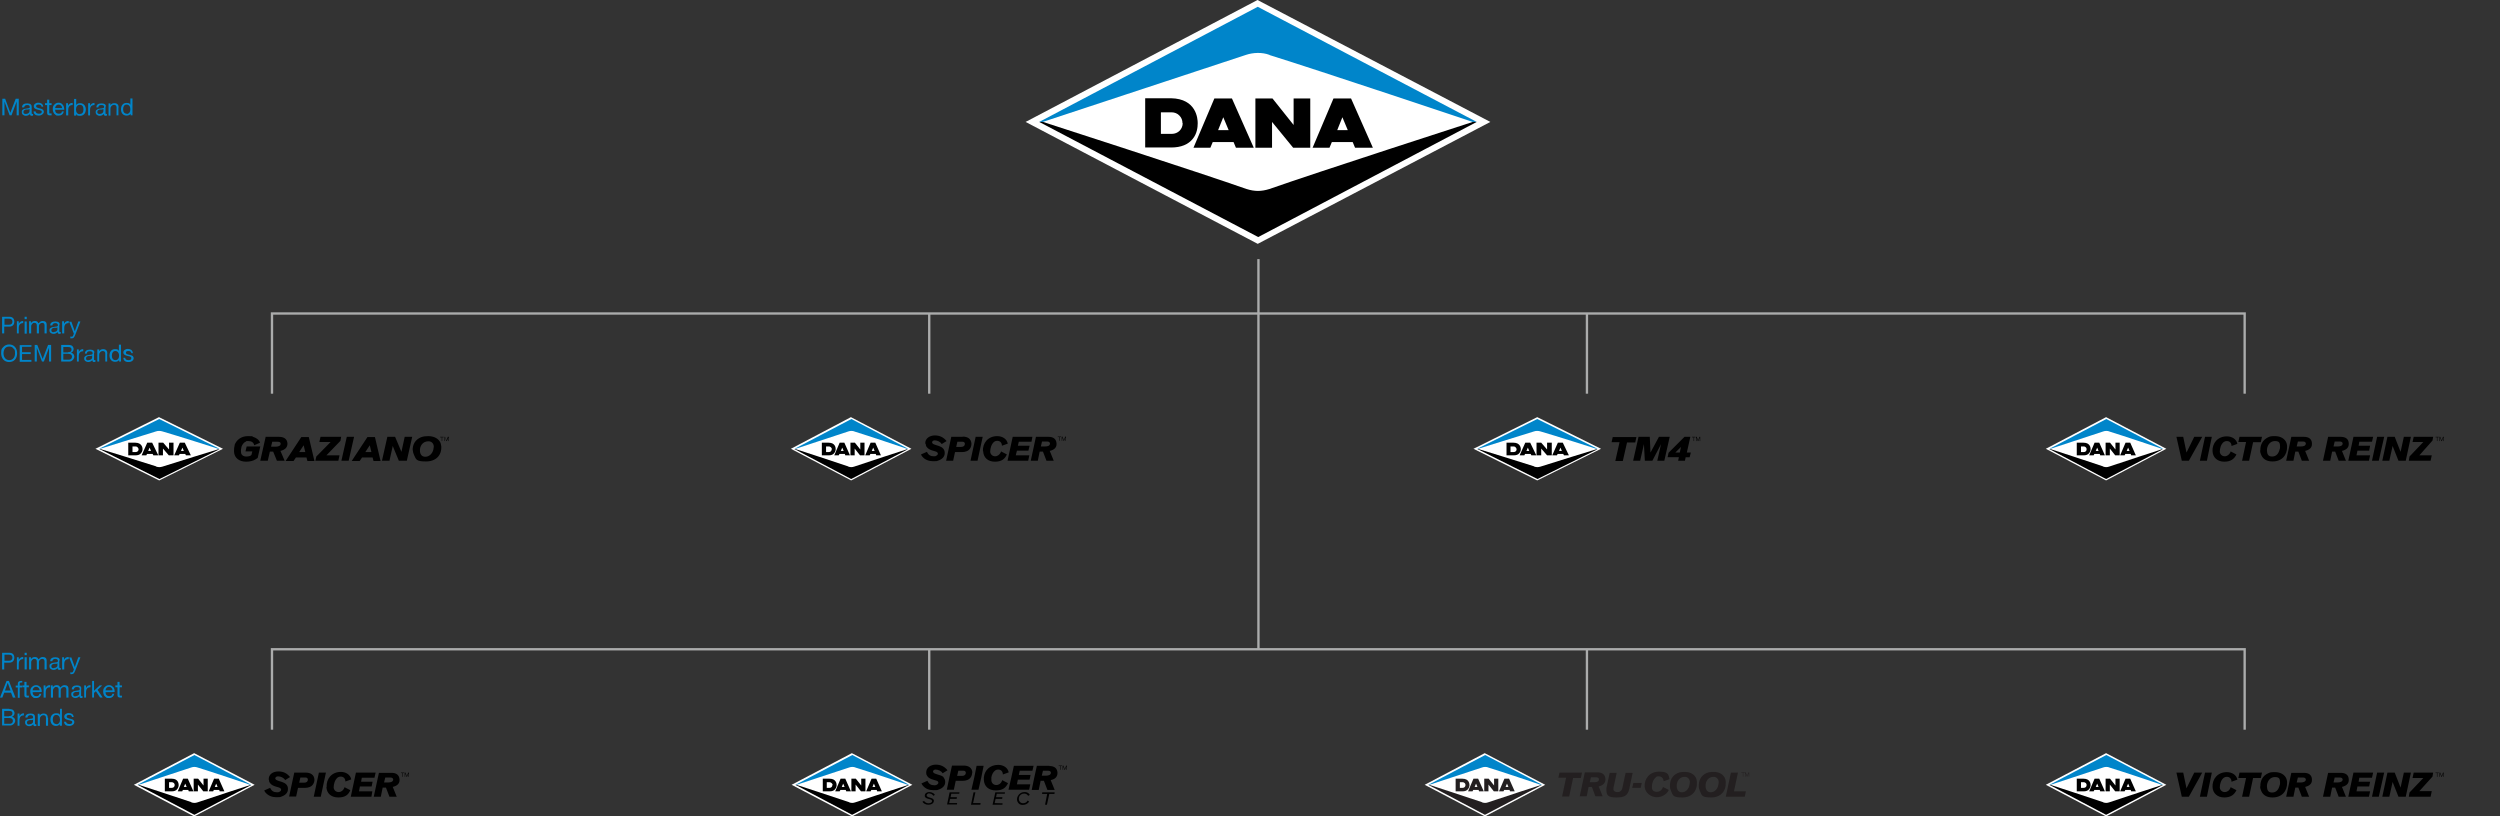 <?xml version="1.0" encoding="UTF-8"?>
<svg id="Layer_2" xmlns="http://www.w3.org/2000/svg" version="1.1" viewBox="0 0 1066.2 348.2">
  <rect x="0" y="0" width="1066.2" height="348.2" fill="#333333" stroke="none"/>
  <!-- Generator: Adobe Illustrator 30.0.0, SVG Export Plug-In . SVG Version: 2.1.1 Build 123)  -->
  <defs>
    <style>
      .st0, .st1 {
        fill: none;
      }

      .st2 {
        fill: #fff;
      }

      .st2, .st3, .st4, .st5 {
        fill-rule: evenodd;
      }

      .st6, .st3 {
        fill: #231f20;
      }

      .st7, .st5 {
        fill: #0085ca;
      }

      .st1 {
        stroke: #abacac;
        stroke-miterlimit: 10;
      }
    </style>
  </defs>
  <g id="Layer_1-2">
    <g>
      <g>
        <g>
          <path d="M100,189.9c.8-2.3,2.9-3.9,5.7-3.9s1.5,0,2.2.3c1.3.4,2.6,1.2,3,2.5l-2.5,1.1c-.2-1.2-1.1-1.8-2.5-1.8s-.7,0-1,.2c-1,.4-1.6,1.4-1.9,2.2-.2.8-.3,1.6-.2,2.4,0,1.1,1,1.8,2.2,1.8s2.2-.3,2.3-.9l.3-1.3h-2.9l.5-2.1h5.8l-1.1,4.9c-.3.2-.6.4-.9.6-1.1.7-2.6,1-4,1-3,0-5.1-1.6-5.2-4.3,0-.9,0-1.8.3-2.6h0Z"/>
          <path d="M113.3,186.3h5.7c2.1,0,3.5.9,3.6,2.9,0,1.8-1.3,2.7-3,3.1l1.8,4.2h-3.3l-1.6-3.9h-1.4l-.9,3.9h-3.2l2.3-10.2h0ZM117.5,190.5c.9,0,2.2-.2,2.2-1.3,0-.6-.6-.8-1.2-.8h-2.4l-.5,2.1h1.9,0Z"/>
          <path d="M125.2,196.6h-3.4l6.7-10.2h3.2l2.4,10.2h-3l-.4-1.5h-4.5l-1,1.5h0ZM130.2,192.8l-.7-2.9-1.9,2.9h2.5Z"/>
          <path d="M145.2,188l-6,6.2h5.6l-.5,2.3h-9.8l.4-1.8,6.1-6.2h-4.8l.5-2.2h8.8l-.3,1.7h0Z"/>
          <path d="M147.9,186.3h3.1l-2.3,10.2h-3.1l2.3-10.2Z"/>
          <path d="M153.4,196.6h-3.4l6.7-10.2h3.2l2.4,10.2h-3l-.4-1.5h-4.5l-1,1.5h0ZM158.4,192.8l-.7-2.9-1.9,2.9h2.5Z"/>
          <path d="M168.5,186.3l2.7,6.4,1.4-6.4h3.2l-2.3,10.2h-3.4l-2.6-6.3-1.4,6.3h-3.2l2.3-10.2h3.3,0Z"/>
          <path d="M176,192.1c-.1-2.5,1.1-4.6,3.5-5.6,1-.4,2-.5,3.1-.5,1.9,0,3.8.6,4.9,2.2.5.7.6,1.5.7,2.2.2,3.8-2.3,6.4-6.5,6.4s-4.2-.8-5.1-2.7c-.3-.7-.5-1.3-.5-2h0,0ZM182.7,188.2c-2.4,0-3.7,2-3.6,4,0,1.3.6,2.6,2.3,2.6s3-1.4,3.4-3c0-.4.2-.9.2-1.3,0-1.2-.8-2.3-2.3-2.3h0Z"/>
        </g>
        <g>
          <path d="M188.3,186.5h-.6v-.2h1.5v.2h-.6v1.6h-.2v-1.6Z"/>
          <path d="M189.4,186.3h.4l.6,1.5.6-1.5h.4v1.8h-.2v-1.5h0l-.6,1.5h-.2l-.6-1.5h0v1.5h-.2v-1.8Z"/>
        </g>
      </g>
      <g>
        <polygon class="st2" points="67.8 177.9 95.1 191.4 67.9 204.9 40.7 191.4 67.8 177.9 67.8 177.9"/>
        <path class="st5" d="M69.3,184c5.6,1.6,23.8,7.4,23.8,7.4h.5l-25.7-12.7-25.6,12.7h.4s18.3-5.7,23.8-7.4c.8-.3,1.9-.3,2.8,0h0Z"/>
        <g>
          <path class="st4" d="M66.6,198.9c-5.5-1.8-23.8-7.4-23.8-7.4h-.4l25.6,12.8,25.6-12.7h-.5s-18.3,5.6-23.8,7.4c-1,.3-1.7.3-2.7,0h0Z"/>
          <path class="st4" d="M57.7,188.8h-3v5.4h3c1.2,0,2-.3,2.5-1,.5-.6.6-1.3.6-1.7s-.2-2.7-3.1-2.7h0ZM59.1,191.6c0,.7-.5,1.2-1.3,1.2h-1.3v-2.4h1.3c.3,0,.7.1.9.4.2.2.4.5.4.8h0Z"/>
          <path class="st4" d="M64.9,188.8h-2.1l-2.4,5.4h2l.3-.6h2.4l.3.6h2.1l-2.6-5.4h0ZM63.2,192.3l.6-1.4.6,1.4s-1.2,0-1.2,0Z"/>
          <path class="st4" d="M78.8,188.8h-2.1l-2.4,5.4h2l.3-.6h2.4l.3.6h2.1l-2.6-5.4h0ZM77.2,192.3l.6-1.4.6,1.4h-1.2Z"/>
          <path class="st4" d="M72.1,188.8v2.9l-2.5-2.9h-2v5.4h1.9v-2.9c.3.4,2.5,2.9,2.5,2.9h2v-5.4h-2Z"/>
        </g>
      </g>
    </g>
    <g>
      <polygon class="st2" points="655.6 177.9 682.8 191.4 655.6 204.9 628.4 191.4 655.6 177.9 655.6 177.9"/>
      <path class="st5" d="M657,184c5.6,1.6,23.8,7.4,23.8,7.4h.5l-25.7-12.7-25.6,12.7h.4s18.3-5.7,23.8-7.4c.8-.3,1.9-.3,2.8,0h0Z"/>
      <g>
        <path class="st4" d="M654.3,198.9c-5.5-1.8-23.8-7.4-23.8-7.4h-.4l25.6,12.8,25.6-12.7h-.5s-18.3,5.6-23.8,7.4c-1,.3-1.7.3-2.7,0h0Z"/>
        <path class="st4" d="M645.5,188.8h-3v5.4h3c1.2,0,2-.3,2.5-1,.5-.6.6-1.3.6-1.7s-.2-2.7-3.1-2.7h0ZM646.8,191.6c0,.7-.5,1.2-1.3,1.2h-1.3v-2.4h1.3c.3,0,.7.1.9.4.2.2.4.5.4.8h0Z"/>
        <path class="st4" d="M652.6,188.8h-2.1l-2.4,5.4h2l.3-.6h2.4l.3.6h2.1l-2.6-5.4h0ZM651,192.3l.6-1.4.6,1.4h-1.2Z"/>
        <path class="st4" d="M666.5,188.8h-2.1l-2.4,5.4h2l.3-.6h2.4l.3.6h2.1l-2.6-5.4h0ZM664.9,192.3l.6-1.4.6,1.4h-1.2Z"/>
        <path class="st4" d="M659.8,188.8v2.9l-2.5-2.9h-2v5.4h2v-2.9c.3.4,2.5,2.9,2.5,2.9h2v-5.4h-2Z"/>
      </g>
      <g>
        <path d="M688.9,196.6l1.8-8h-3.4l.5-2.2h10.1l-.5,2.3h-3.5l-1.8,7.9h-3.2,0Z"/>
        <path d="M703.6,186.3l.3,6.7,3.6-6.7h4.6l-2.3,10.2h-3l1.6-7.1-3.7,7.1h-3.2l-.4-7.1-1.6,7.1h-3l2.3-10.2h4.8,0Z"/>
        <path d="M718.9,195l-.3,1.5h-2.9l.3-1.5h-4.8l.4-1.9,6.8-6.8h2.5l-1.5,6.7h1.7l-.5,2h-1.7ZM714.6,193h1.8l.5-2.4c-.8.8-1.6,1.6-2.4,2.4h0Z"/>
      </g>
      <g>
        <path d="M722.2,186.5h-.6v-.2h1.5v.2h-.6v1.6h-.2v-1.6Z"/>
        <path d="M723.3,186.3h.3l.6,1.5.6-1.5h.3v1.8h-.2v-1.5h0l-.6,1.5h-.2l-.6-1.5h0v1.5h-.2v-1.8Z"/>
      </g>
    </g>
    <g>
      <polygon class="st2" points="536.3 0 635.6 52 536.4 104 437.4 52 536.3 0 536.3 0"/>
      <path class="st5" d="M541.5,23.5c20.3,6.3,86.6,28.5,86.6,28.5h1.7L536.4,2.9l-93.2,49.1h1.5s66.5-21.9,86.7-28.6c3-1,6.8-1.2,10,0h0Z"/>
      <g>
        <path class="st4" d="M531.6,80.6c-19.9-7-86.8-28.6-86.8-28.6h-1.6s93.4,49.1,93.4,49.1l93.2-49.1h-1.7s-66.8,21.6-86.7,28.6c-3.5,1.1-6.3,1.1-9.8,0h0Z"/>
        <path class="st4" d="M499.5,41.9h-11.1v21s7.6,0,11.1,0c4.2,0,7.3-1.3,9.2-3.7,1.8-2.2,2.1-4.9,2.1-6.7s-.5-10.4-11.4-10.6h0ZM504.4,52.5c0,2.6-2,4.6-4.7,4.6h-4.6v-9.2h4.6c1.2,0,2.5.5,3.3,1.4.9.9,1.3,2,1.3,3.2h0Z"/>
        <path class="st4" d="M525.4,42h-7.5l-8.9,21h7.2l1-2.4h8.9l1,2.4h7.6l-9.3-21h0ZM519.5,55.5l2.2-5.5,2.3,5.5h-4.4Z"/>
        <path class="st4" d="M576.2,42h-7.5l-8.9,21h7.2l1-2.4h8.9l1,2.4h7.6l-9.3-21h0ZM570.3,55.5l2.2-5.5,2.3,5.5h-4.4Z"/>
        <path class="st4" d="M551.7,42v11.3l-9-11.3h-7.3v21h7.1v-11c1.1,1.3,9,11,9,11h7.3v-21s-7.1,0-7.1,0Z"/>
      </g>
    </g>
    <g>
      <g>
        <polygon class="st2" points="362.9 177.9 388.7 191.4 363 204.9 337.3 191.4 362.9 177.9 362.9 177.9"/>
        <path class="st5" d="M364.3,184c5.3,1.6,22.5,7.4,22.5,7.4h.5l-24.2-12.7-24.2,12.7h.4s17.3-5.7,22.5-7.4c.8-.3,1.8-.3,2.6,0h0Z"/>
        <g>
          <path class="st4" d="M361.7,198.9c-5.2-1.8-22.5-7.4-22.5-7.4h-.4l24.2,12.8,24.2-12.7h-.4s-17.3,5.6-22.5,7.4c-.9.3-1.6.3-2.5,0h0Z"/>
          <path class="st4" d="M353.4,188.8h-2.9v5.4h2.9c1.1,0,1.9-.3,2.4-1,.5-.6.6-1.3.6-1.7s-.1-2.7-3-2.7h0ZM354.7,191.6c0,.7-.5,1.2-1.2,1.2h-1.2v-2.4h1.2c.3,0,.6.1.9.4.2.2.4.5.4.8h0Z"/>
          <path class="st4" d="M360.1,188.8h-2l-2.3,5.4h1.9l.3-.6h2.3l.2.6h2l-2.4-5.4h0ZM358.6,192.3l.6-1.4.6,1.4h-1.1Z"/>
          <path class="st4" d="M373.3,188.8h-2l-2.3,5.4h1.9l.3-.6h2.3l.2.6h2l-2.4-5.4h0ZM371.8,192.3l.6-1.4.6,1.4h-1.1Z"/>
          <path class="st4" d="M366.9,188.8v2.9l-2.3-2.9h-1.9v5.4h1.8v-2.9c.3.4,2.3,2.9,2.3,2.9h1.9v-5.4h-1.9Z"/>
        </g>
      </g>
      <g>
        <path d="M394.8,189.3c0,.4.1.9.4,1.3,1.3,1.8,4,1.6,4.6,2.4.1.1.1.3.2.5,0,.4-.5.8-.9,1-.3.1-.6.1-.9.1-1.4,0-2.3-.6-2.9-1.9l-2.5,1.1c.1.4.4.7.6,1,1.1,1.3,2.8,1.9,4.5,1.9s1.5,0,2.3-.3c1.5-.5,2.8-1.6,2.7-3.3,0-1.5-1-2.4-2.5-2.9-.5-.2-1.8-.5-2.3-.8-.1,0-.3-.2-.4-.3-.1-.1-.1-.3-.2-.4,0-.6.6-.9,1.1-.9,1.1,0,2.5.6,3,1.6l2.1-1.3c-1.3-1.6-2.9-2.4-5-2.4s-4.2,1.2-4.1,3.5h0Z"/>
        <path class="st4" d="M410.6,186.3h-4.9l-2.2,10.2h3l.8-3.7h3c1.3,0,2.7-.4,3.4-1.5.4-.6.6-1.3.6-2.1-.1-2.1-1.7-3-3.7-3h0ZM409.8,190.6h-2l.5-2.2c.5,0,1.1,0,1.6,0h.7c.5,0,.9.4.9.8,0,1-.7,1.4-1.6,1.4h0Z"/>
        <polygon points="413.9 196.5 416.9 196.5 419.1 186.3 416.1 186.3 413.9 196.5 413.9 196.5"/>
        <path d="M419.3,192.4c.1,2.8,2.1,4.5,5,4.5s4.3-1.2,5.1-3.1l-2.5-1.3c0,.1,0,.3-.1.4-.4.9-1.3,1.7-2.4,1.7s-2-.8-2.1-1.9c0-1.5.5-3.3,1.7-4.3.4-.3.8-.4,1.3-.4,1.3,0,2,.9,2,2.1l2.5-.9c-.4-2.1-2.4-3.2-4.5-3.2-3.9,0-6.3,2.9-6.1,6.5h0Z"/>
        <polygon points="431.9 186.3 429.7 196.5 438.5 196.5 439 194.2 433.2 194.2 433.7 192.2 438.6 192.2 439.1 190.1 434.1 190.1 434.5 188.4 439.9 188.4 440.3 186.3 431.9 186.3 431.9 186.3"/>
        <path class="st4" d="M439.6,196.5h3l.8-3.9h1.4l1.5,3.9h3.1l-1.7-4.2c1.7-.4,3-1.3,2.9-3.1-.1-2-1.4-2.9-3.4-2.9h-5.4l-2.2,10.2h0ZM445.7,190.4h-1.8l.5-2.1h2.2c.6,0,1.1.2,1.2.8,0,1.1-1.1,1.3-2,1.3h0,0Z"/>
        <g>
          <path d="M451.7,186.4h-.6v-.2h1.4v.2h-.6v1.6h-.2v-1.6Z"/>
          <path d="M452.8,186.2h.3l.6,1.5.6-1.5h.3v1.8h-.2v-1.5h0l-.6,1.5h-.2l-.6-1.5h0v1.5h-.2v-1.8h0Z"/>
        </g>
      </g>
    </g>
    <g>
      <g>
        <polygon class="st2" points="82.8 321.2 108.6 334.7 82.8 348.2 57.1 334.7 82.8 321.2 82.8 321.2"/>
        <path class="st5" d="M84.2,327.3c5.3,1.6,22.5,7.4,22.5,7.4h.4l-24.2-12.7-24.2,12.7h.4s17.3-5.7,22.5-7.4c.8-.3,1.8-.3,2.6,0h0Z"/>
        <g>
          <path class="st4" d="M81.6,342.1c-5.2-1.8-22.5-7.4-22.5-7.4h-.4l24.2,12.8,24.2-12.7h-.4s-17.3,5.6-22.5,7.4c-.9.3-1.6.3-2.6,0h0Z"/>
          <path class="st4" d="M73.2,332.1h-2.9v5.4h2.9c1.1,0,1.9-.3,2.4-1,.5-.6.6-1.3.6-1.7s-.1-2.7-2.9-2.7h0ZM74.5,334.8c0,.7-.5,1.2-1.2,1.2h-1.2v-2.4h1.2c.3,0,.6.1.9.4.2.2.3.5.3.8h0Z"/>
          <path class="st4" d="M80,332.1h-1.9l-2.3,5.4h1.9l.3-.6h2.3l.2.6h2l-2.4-5.4h0ZM78.4,335.6l.6-1.4.6,1.4s-1.2,0-1.1,0Z"/>
          <path class="st4" d="M93.2,332.1h-1.9l-2.3,5.4h1.9l.3-.6h2.3l.2.6h2l-2.4-5.4h0ZM91.6,335.6l.6-1.4.6,1.4s-1.2,0-1.1,0Z"/>
          <path class="st4" d="M86.8,332.1v2.9l-2.3-2.9h-1.9v5.4h1.8v-2.9c.3.4,2.3,2.9,2.3,2.9h1.9v-5.4h-1.8Z"/>
        </g>
      </g>
      <g>
        <path d="M114.7,332.6c0,.5.1.9.4,1.3,1.3,1.8,4,1.6,4.6,2.4.1.1.2.3.2.5,0,.5-.5.8-.9,1-.3.1-.6.1-.9.1-1.4,0-2.3-.6-2.9-1.9l-2.5,1.1c.1.4.4.7.6,1,1.2,1.3,2.8,1.9,4.5,1.9s1.6,0,2.3-.3c1.5-.5,2.8-1.6,2.7-3.3,0-1.5-1-2.4-2.5-2.9-.6-.2-1.8-.5-2.3-.8-.1,0-.3-.2-.4-.3-.1-.1-.2-.3-.2-.4,0-.6.6-.9,1.2-.9,1.1,0,2.5.6,3,1.6l2.1-1.3c-1.3-1.6-2.8-2.4-5-2.4s-4.2,1.2-4.1,3.5h0Z"/>
        <path class="st4" d="M130.4,329.5h-4.9l-2.2,10.2h3l.8-3.7h3c1.3,0,2.7-.4,3.4-1.5.4-.6.6-1.3.6-2-.1-2.1-1.7-3-3.7-3h0ZM129.6,333.8h-2l.5-2.2c.6,0,1.1,0,1.6,0h.7c.5,0,.9.4.9.8,0,1-.7,1.4-1.6,1.4h0Z"/>
        <polygon points="133.8 339.8 136.8 339.8 139 329.5 136 329.5 133.8 339.8 133.8 339.8"/>
        <path d="M139.2,335.6c.1,2.8,2.1,4.5,5.1,4.5s4.3-1.2,5.1-3.1l-2.5-1.3c0,.1,0,.3-.1.4-.4,1-1.3,1.7-2.4,1.7s-2-.8-2.1-1.9c0-1.5.5-3.3,1.7-4.3.4-.3.8-.4,1.3-.4,1.3,0,2,.9,2,2.1l2.5-.9c-.4-2.1-2.4-3.2-4.4-3.2-3.9,0-6.3,2.9-6.1,6.5h0Z"/>
        <polygon points="151.8 329.5 149.6 339.8 158.4 339.8 158.8 337.5 153.1 337.5 153.5 335.4 158.5 335.4 158.9 333.4 154 333.4 154.3 331.7 159.7 331.7 160.2 329.5 151.8 329.5 151.8 329.5"/>
        <path class="st4" d="M159.4,339.8h3l.8-3.9h1.4l1.5,3.9h3.1l-1.7-4.2c1.7-.4,3-1.3,2.9-3.1-.1-2-1.4-2.9-3.4-2.9h-5.4l-2.2,10.2h0ZM165.6,333.7h-1.8l.5-2.1h2.2c.6,0,1.1.2,1.2.8,0,1-1.1,1.3-2,1.3h0,0Z"/>
        <g>
          <path d="M171.6,329.7h-.6v-.2h1.4v.2h-.6v1.6h-.2v-1.6h0Z"/>
          <path d="M172.6,329.5h.3l.6,1.5.6-1.5h.3v1.8h-.2v-1.5h0l-.6,1.5h-.2l-.6-1.5h0v1.5h-.2v-1.8h0Z"/>
        </g>
      </g>
    </g>
    <g>
      <g>
        <polygon class="st2" points="898.2 177.9 923.9 191.4 898.2 204.9 872.5 191.4 898.2 177.9 898.2 177.9"/>
        <path class="st5" d="M899.5,184c5.3,1.6,22.5,7.4,22.5,7.4h.5l-24.2-12.7-24.2,12.7h.4s17.3-5.7,22.5-7.4c.8-.3,1.8-.3,2.6,0h0Z"/>
        <g>
          <path class="st4" d="M896.9,198.9c-5.2-1.8-22.5-7.4-22.5-7.4h-.4l24.2,12.8,24.2-12.7h-.4s-17.3,5.6-22.5,7.4c-.9.3-1.6.3-2.5,0h0Z"/>
          <path class="st4" d="M888.6,188.8h-2.9v5.4h2.9c1.1,0,1.9-.3,2.4-1,.5-.6.6-1.3.6-1.7s-.1-2.7-3-2.7h0ZM889.9,191.6c0,.7-.5,1.2-1.2,1.2h-1.2v-2.4h1.2c.3,0,.6.1.9.4.2.2.3.5.3.8h0Z"/>
          <path class="st4" d="M895.3,188.8h-2l-2.3,5.4h1.9l.3-.6h2.3l.2.6h2l-2.4-5.4h0ZM893.8,192.3l.6-1.4.6,1.4h-1.2Z"/>
          <path class="st4" d="M908.5,188.8h-2l-2.3,5.4h1.9l.3-.6h2.3l.2.6h2l-2.4-5.4h0ZM907,192.3l.6-1.4.6,1.4h-1.2Z"/>
          <path class="st4" d="M902.2,188.8v2.9l-2.3-2.9h-1.9v5.4h1.8v-2.9c.3.4,2.3,2.9,2.3,2.9h1.9v-5.4h-1.9Z"/>
        </g>
      </g>
      <g>
        <polygon points="931.1 186.3 928.2 186.3 930.5 196.5 933.5 196.5 939.2 186.3 935.8 186.3 932.5 193 931.1 186.3 931.1 186.3"/>
        <polygon points="938.2 196.5 941.2 196.5 943.3 186.3 940.4 186.3 938.2 196.5 938.2 196.5"/>
        <path d="M943.6,192.4c.1,2.8,2.2,4.5,5,4.5s4.3-1.2,5.2-3.1l-2.5-1.3c0,.1,0,.3-.1.4-.4.9-1.3,1.7-2.4,1.7s-2-.8-2.1-1.9c0-1.5.5-3.3,1.7-4.2.4-.3.8-.4,1.3-.4,1.3,0,2,.9,2,2.1l2.5-.9c-.4-2.1-2.4-3.2-4.5-3.2-3.9,0-6.3,2.9-6.1,6.5h0Z"/>
        <polygon points="959.2 196.5 960.9 188.6 964.2 188.6 964.7 186.3 955.1 186.3 954.6 188.5 957.9 188.5 956.2 196.5 959.2 196.5 959.2 196.5"/>
        <path class="st4" d="M963.9,192.1c0,.7.2,1.3.5,2,.9,2,2.7,2.7,4.8,2.7,4,0,6.3-2.7,6.2-6.4,0-.8-.2-1.5-.6-2.2-1-1.6-2.8-2.2-4.6-2.2s-2,.1-2.9.5c-2.3,1.1-3.4,3.2-3.3,5.6h0,0ZM972.4,190.4c0,.4,0,.9-.2,1.3-.4,1.6-1.3,3-3.2,3s-2.1-1.3-2.2-2.6c0-2,1.2-4,3.4-4s2.1,1.1,2.2,2.3h0Z"/>
        <path class="st4" d="M975.1,196.5h3l.8-3.9h1.3l1.5,3.9h3.1l-1.7-4.2c1.7-.4,3-1.3,2.9-3.1,0-2-1.4-2.9-3.4-2.9h-5.4l-2.2,10.2h0ZM981.3,190.4h-1.8l.5-2.1h2.2c.6,0,1.1.2,1.2.8,0,1.1-1.2,1.3-2,1.3h0,0Z"/>
        <path class="st4" d="M990.8,196.5h3l.8-3.9h1.3l1.5,3.9h3.1l-1.7-4.2c1.7-.4,3-1.3,2.9-3.1,0-2-1.4-2.9-3.4-2.9h-5.4l-2.2,10.2h0ZM997,190.4h-1.8l.5-2.1h2.2c.6,0,1.1.2,1.2.8,0,1.1-1.2,1.3-2,1.3h0,0Z"/>
        <polygon points="1003.7 186.3 1001.5 196.5 1010.3 196.5 1010.8 194.2 1005 194.2 1005.4 192.2 1010.4 192.2 1010.8 190.1 1005.9 190.1 1006.2 188.4 1011.6 188.4 1012.1 186.3 1003.7 186.3 1003.7 186.3"/>
        <polygon points="1011.6 196.5 1014.5 196.5 1016.8 186.3 1013.8 186.3 1011.6 196.5 1011.6 196.5"/>
        <polygon points="1018.2 186.3 1016 196.5 1019 196.5 1020.4 190.2 1022.9 196.5 1026 196.5 1028.2 186.3 1025.2 186.3 1023.8 192.7 1021.3 186.3 1018.2 186.3 1018.2 186.3"/>
        <polygon points="1037.7 186.3 1029.4 186.3 1028.9 188.5 1033.5 188.5 1027.6 194.7 1027.3 196.5 1036.6 196.5 1037.1 194.2 1031.8 194.2 1037.4 187.9 1037.7 186.3 1037.7 186.3"/>
        <g>
          <path d="M1039.3,186.5h-.6v-.2h1.4v.2h-.6v1.6h-.2v-1.6Z"/>
          <path d="M1040.4,186.3h.3l.6,1.5.6-1.5h.3v1.8h-.2v-1.5h0l-.6,1.5h-.2l-.6-1.5h0v1.5h-.2v-1.8h0Z"/>
        </g>
      </g>
    </g>
    <g>
      <g>
        <polygon class="st2" points="898.2 321.2 923.9 334.7 898.2 348.2 872.5 334.7 898.2 321.2 898.2 321.2"/>
        <path class="st5" d="M899.5,327.3c5.3,1.6,22.5,7.4,22.5,7.4h.5l-24.2-12.7-24.2,12.7h.4s17.3-5.7,22.5-7.4c.8-.3,1.8-.3,2.6,0h0Z"/>
        <g>
          <path class="st4" d="M896.9,342.1c-5.2-1.8-22.5-7.4-22.5-7.4h-.4l24.2,12.8,24.2-12.7h-.4s-17.3,5.6-22.5,7.4c-.9.3-1.6.3-2.5,0h0Z"/>
          <path class="st4" d="M888.6,332.1h-2.9v5.4h2.9c1.1,0,1.9-.3,2.4-1,.5-.6.6-1.3.6-1.7s-.1-2.7-3-2.7h0ZM889.9,334.8c0,.7-.5,1.2-1.2,1.2h-1.2v-2.4h1.2c.3,0,.6.1.9.4.2.2.3.5.3.8h0Z"/>
          <path class="st4" d="M895.3,332.1h-2l-2.3,5.4h1.9l.3-.6h2.3l.2.6h2l-2.4-5.4h0ZM893.8,335.6l.6-1.4.6,1.4h-1.2Z"/>
          <path class="st4" d="M908.5,332.1h-2l-2.3,5.4h1.9l.3-.6h2.3l.2.6h2l-2.4-5.4h0ZM907,335.6l.6-1.4.6,1.4h-1.2Z"/>
          <path class="st4" d="M902.2,332.1v2.9l-2.3-2.9h-1.9v5.4h1.8v-2.9c.3.4,2.3,2.9,2.3,2.9h1.9v-5.4h-1.9Z"/>
        </g>
      </g>
      <g>
        <polygon points="931.1 329.5 928.2 329.5 930.5 339.8 933.5 339.8 939.2 329.5 935.8 329.5 932.5 336.2 931.1 329.5 931.1 329.5"/>
        <polygon points="938.2 339.8 941.2 339.8 943.3 329.5 940.4 329.5 938.2 339.8 938.2 339.8"/>
        <path d="M943.6,335.6c.1,2.8,2.2,4.5,5,4.5s4.3-1.2,5.2-3.1l-2.5-1.3c0,.1,0,.3-.1.4-.4,1-1.3,1.7-2.4,1.7s-2-.8-2.1-1.9c0-1.5.5-3.3,1.7-4.2.4-.3.8-.4,1.3-.4,1.3,0,2,.9,2,2.1l2.5-.9c-.4-2.1-2.4-3.2-4.5-3.2-3.9,0-6.3,2.9-6.1,6.5h0Z"/>
        <polygon points="959.2 339.8 960.9 331.8 964.2 331.8 964.7 329.5 955.1 329.5 954.6 331.8 957.9 331.8 956.2 339.8 959.2 339.8 959.2 339.8"/>
        <path class="st4" d="M963.9,335.4c0,.7.2,1.3.5,2,.9,2,2.7,2.7,4.8,2.7,4,0,6.3-2.7,6.2-6.4,0-.8-.2-1.5-.6-2.2-1-1.6-2.8-2.2-4.6-2.2s-2,.1-2.9.5c-2.3,1-3.4,3.2-3.3,5.6h0,0ZM972.4,333.7c0,.4,0,.9-.2,1.3-.4,1.6-1.3,3-3.2,3s-2.1-1.3-2.2-2.6c0-2,1.2-4,3.4-4s2.1,1.1,2.2,2.3h0Z"/>
        <path class="st4" d="M975.1,339.8h3l.8-3.9h1.3l1.5,3.9h3.1l-1.7-4.2c1.7-.4,3-1.3,2.9-3.1,0-2-1.4-2.9-3.4-2.9h-5.4l-2.2,10.2h0ZM981.3,333.7h-1.8l.5-2.1h2.2c.6,0,1.1.2,1.2.8,0,1-1.2,1.3-2,1.3h0,0Z"/>
        <path class="st4" d="M990.8,339.8h3l.8-3.9h1.3l1.5,3.9h3.1l-1.7-4.2c1.7-.4,3-1.3,2.9-3.1,0-2-1.4-2.9-3.4-2.9h-5.4l-2.2,10.2h0ZM997,333.7h-1.8l.5-2.1h2.2c.6,0,1.1.2,1.2.8,0,1-1.2,1.3-2,1.3h0,0Z"/>
        <polygon points="1003.7 329.5 1001.5 339.8 1010.3 339.8 1010.8 337.5 1005 337.5 1005.4 335.4 1010.4 335.4 1010.8 333.4 1005.9 333.4 1006.2 331.7 1011.6 331.7 1012.1 329.5 1003.7 329.5 1003.7 329.5"/>
        <polygon points="1011.6 339.8 1014.5 339.8 1016.8 329.5 1013.8 329.5 1011.6 339.8 1011.6 339.8"/>
        <polygon points="1018.2 329.5 1016 339.8 1019 339.8 1020.4 333.5 1022.9 339.8 1026 339.8 1028.2 329.5 1025.2 329.5 1023.8 335.9 1021.3 329.5 1018.2 329.5 1018.2 329.5"/>
        <polygon points="1037.7 329.5 1029.4 329.5 1028.9 331.8 1033.5 331.8 1027.6 338 1027.3 339.8 1036.6 339.8 1037.1 337.4 1031.8 337.4 1037.4 331.2 1037.7 329.5 1037.7 329.5"/>
        <g>
          <path d="M1039.3,329.7h-.6v-.2h1.4v.2h-.6v1.6h-.2v-1.6Z"/>
          <path d="M1040.4,329.5h.3l.6,1.5.6-1.5h.3v1.8h-.2v-1.5h0l-.6,1.5h-.2l-.6-1.5h0v1.5h-.2v-1.8h0Z"/>
        </g>
      </g>
    </g>
    <line class="st1" x1="536.7" y1="110.5" x2="536.7" y2="276.9"/>
    <polyline class="st1" points="116 167.9 116 133.7 957.3 133.7 957.3 167.9"/>
    <polyline class="st1" points="116 311.2 116 276.9 957.3 276.9 957.3 311.2"/>
    <line class="st1" x1="396.3" y1="133.7" x2="396.3" y2="167.9"/>
    <line class="st1" x1="676.8" y1="133.7" x2="676.8" y2="167.9"/>
    <line class="st1" x1="396.3" y1="276.9" x2="396.3" y2="311.2"/>
    <line class="st1" x1="676.8" y1="276.9" x2="676.8" y2="311.2"/>
    <g>
      <path class="st7" d="M2.2,42.1l2.2,6,2.3-6h1.3v7.1h-.9v-5.9h0l-2.2,5.9h-.8l-2.2-5.9h0v5.9h-.9v-7.1s1.3,0,1.3,0Z"/>
      <path class="st7" d="M13.5,45.3v3c0,.2,0,.3.3.3s.2,0,.3,0v.7c-.2,0-.4.1-.6.1-.5,0-.7-.3-.7-.8-.4.5-1.1.8-1.8.8s-1.7-.5-1.7-1.5.1-.8.4-1.1c.3-.3,1-.5,2.1-.6.8,0,.9-.3.9-.6,0-.6-.4-.8-1.1-.8s-1.2.3-1.3,1h-.9c0-1.2.8-1.7,2.2-1.7s1.9.6,1.9,1.4ZM11,48.6c1,0,1.6-.6,1.6-1.2v-.9c-.1,0-.4.2-.6.2h-.9c-.8.2-1.1.5-1.1,1.1s.4.8,1,.8Z"/>
      <path class="st7" d="M18.6,45.5h-.9c0-.6-.5-.9-1.2-.9s-1.1.2-1.1.7.4.6,1,.8l.8.2c1,.2,1.5.7,1.5,1.4s-.9,1.6-2.2,1.6-2.1-.6-2.2-1.8h.9c0,.6.5,1,1.4,1s1.2-.3,1.2-.8-.1-.4-.3-.5-.6-.3-1.3-.4c-1.3-.3-1.8-.7-1.8-1.5s.8-1.5,1.9-1.5,2,.5,2.1,1.6Z"/>
      <path class="st7" d="M21,42.5v1.5h1v.8h-1v3.2c0,.3,0,.4.3.4.2,0,.4,0,.5,0h.2v.8h-.7c-.9,0-1.2-.3-1.2-1.1v-3.3h-.9v-.8h.9v-1.5h.9Z"/>
      <path class="st7" d="M26.8,44.7c.4.5.6,1.2.6,2.1h0c0,0-3.9,0-3.9,0h0c0,1.1.6,1.7,1.6,1.7s1.2-.4,1.3-1h.8c-.2,1.2-1,1.8-2.2,1.8s-1-.1-1.4-.4c-.8-.5-1.1-1.5-1.1-2.4s.2-1.4.7-1.9,1-.8,1.8-.8,1.3.3,1.7.8ZM26.5,46.1c0-.8-.7-1.5-1.5-1.5s-1.4.6-1.5,1.5h3Z"/>
      <path class="st7" d="M31,43.9v.9c-1.3,0-1.9.7-1.9,2.1v2.3h-.9v-5.2h.8v1.1h0c.4-.8,1-1.2,1.8-1.2,0,0,.1,0,.1,0Z"/>
      <path class="st7" d="M32.5,42.1v2.7h0c.3-.5.8-.8,1.7-.8,1.5,0,2.4,1.2,2.4,2.7s-.9,2.7-2.4,2.7-1.3-.3-1.7-.8h0v.7h-.9v-7.1s.9,0,.8,0ZM34.1,48.6c1,0,1.5-.7,1.5-2s-.6-1.9-1.6-1.9-1.6.8-1.6,2,.6,2,1.6,2Z"/>
      <path class="st7" d="M40.3,43.9v.9c-1.3,0-1.9.7-1.9,2.1v2.3h-.8v-5.2h.8v1.1h0c.4-.8,1-1.2,1.8-1.2,0,0,.1,0,.1,0Z"/>
      <path class="st7" d="M45,45.3v3c0,.2,0,.3.3.3s.2,0,.3,0v.7c-.2,0-.4.1-.6.1-.5,0-.7-.3-.7-.8-.5.5-1.1.8-1.8.8s-1.7-.5-1.7-1.5.2-.8.5-1.1c.3-.3,1-.5,2.1-.6.8,0,1-.3,1-.6,0-.6-.3-.8-1.2-.8s-1.2.3-1.3,1h-.8c0-1.2.8-1.7,2.2-1.7s1.9.6,1.9,1.4ZM42.5,48.6c1,0,1.6-.6,1.6-1.2v-.9c-.1,0-.4.2-.6.2h-.9c-.8.2-1.1.5-1.1,1.1s.4.8,1,.8Z"/>
      <path class="st7" d="M50.5,45.8v3.4h-.8v-3.5c0-.6-.4-1-1.1-1s-1.5.7-1.5,1.6v3h-.8v-5.2h.8v.8h0c.4-.7.9-.9,1.7-.9,1.2,0,1.8.7,1.8,1.8Z"/>
      <path class="st7" d="M56.5,42.1v7.1h-.8v-.7h0c-.3.5-.9.8-1.7.8-1.5,0-2.4-1.1-2.4-2.7s.9-2.7,2.3-2.7,1.4.3,1.7.8h0v-2.7h.9ZM54,48.6c1,0,1.6-.8,1.6-2s-.6-2-1.6-2-1.5.8-1.5,2,.6,1.9,1.6,1.9Z"/>
    </g>
    <g>
      <path class="st7" d="M4,135.1c1.3,0,2.1.7,2.1,2.1s-.9,2.1-2.1,2.1H1.8v2.9h-.9v-7.1h3.2ZM3.8,138.5c.9,0,1.5-.4,1.5-1.3s-.5-1.3-1.5-1.3h-1.9v2.6s2,0,2,0Z"/>
      <path class="st7" d="M9.9,136.9v.9c-1.3,0-1.9.7-1.9,2.1v2.3h-.8v-5.2h.8v1.1h0c.4-.8,1-1.2,1.8-1.2h.1Z"/>
      <path class="st7" d="M11.4,135.1v1h-.9v-1h.9ZM11.4,137.1v5.2h-.9v-5.2h.9Z"/>
      <path class="st7" d="M16.6,137.8c.4-.6.9-.9,1.6-.9,1.2,0,1.7.6,1.7,1.5v3.8h-.9v-3.4c0-.7-.3-1.1-1-1.1s-1.4.6-1.4,1.3v3.2h-.9v-3.4c0-.7-.3-1.1-1-1.1s-.5,0-.7.2c-.4.3-.7.8-.7,1.1v3.2h-.9v-5.2h.8v.8h0c.4-.6.9-.9,1.7-.9s1.2.3,1.4.9h0Z"/>
      <path class="st7" d="M25.3,138.3v3c0,.2,0,.3.3.3s.2,0,.3,0v.7c-.2,0-.4.1-.6.1-.5,0-.7-.3-.7-.8-.5.5-1.1.8-1.8.8s-1.7-.5-1.7-1.4.1-.8.5-1.1c.3-.3,1-.5,2.1-.6.8,0,1-.3,1-.6,0-.6-.4-.9-1.1-.9s-1.2.3-1.3,1h-.9c0-1.1.8-1.7,2.2-1.7s1.9.6,1.9,1.4h0ZM22.9,141.6c1,0,1.6-.6,1.6-1.1v-.9c-.1.1-.4.2-.6.2h-.9c-.8.2-1.1.5-1.1,1.1s.4.8,1,.8h0Z"/>
      <path class="st7" d="M29.3,136.9v.9c-1.3,0-1.9.7-1.9,2.1v2.3h-.9v-5.2h.8v1.1h0c.4-.8,1-1.2,1.8-1.2h.1Z"/>
      <path class="st7" d="M30.4,137.1l1.5,4.2h0l1.5-4.2h.9l-2.2,5.7c-.5,1.2-.8,1.5-1.5,1.5s-.4,0-.6,0v-.8c.2,0,.3.1.5.1.4,0,.6-.2.7-.5l.3-.8-2-5.1s1,0,1,0Z"/>
      <path class="st7" d="M7.3,150.7c0,2.2-1.3,3.7-3.4,3.7s-3.4-1.6-3.4-3.7.3-2,.9-2.7c.6-.7,1.5-1.1,2.5-1.1,2.2,0,3.4,1.7,3.4,3.7h0ZM3.9,153.6c1.6,0,2.5-1.2,2.5-2.9s-.2-1.6-.7-2.1c-.4-.6-1-.8-1.8-.8s-1.4.3-1.8.8c-.4.6-.6,1.3-.6,2.1,0,1.7,1,2.9,2.5,2.9Z"/>
      <path class="st7" d="M13.4,147.1v.8h-4v2.3h3.7v.8h-3.7v2.5h4v.8h-5v-7.1h4.9Z"/>
      <path class="st7" d="M15.9,147.1l2.3,6,2.3-6h1.3v7.1h-.9v-5.9h0l-2.2,5.9h-.8l-2.2-5.9h0v5.9h-.9v-7.1s1.3,0,1.3,0Z"/>
      <path class="st7" d="M29.1,147.1c.9,0,1.5.2,1.8.5.3.4.5.8.5,1.2,0,.8-.4,1.3-1.1,1.6h0c.9.2,1.4.9,1.4,1.7s-.9,2.1-2.1,2.1h-3.5v-7.1h3ZM29,150.2c1,0,1.5-.3,1.5-1.1s-.4-1.1-1.5-1.1h-2v2.3h2ZM29.4,153.4c.8,0,1.3-.5,1.3-1.3s-.6-1.2-1.6-1.2h-2.1v2.5h2.4Z"/>
      <path class="st7" d="M35.5,148.9v.9c-1.3,0-1.9.7-1.9,2.1v2.3h-.8v-5.2h.8v1.1h0c.4-.8,1-1.2,1.8-1.2h.1Z"/>
      <path class="st7" d="M40.1,150.3v3c0,.2,0,.3.3.3s.2,0,.3,0v.7c-.2,0-.4.1-.6.1-.5,0-.7-.3-.7-.8-.5.5-1.1.8-1.8.8s-1.7-.5-1.7-1.4.2-.8.5-1.1c.3-.3,1-.5,2.1-.6.8,0,1-.3,1-.6,0-.6-.3-.9-1.2-.9s-1.2.3-1.3,1h-.8c0-1.1.8-1.7,2.2-1.7s1.9.6,1.9,1.4h0ZM37.7,153.6c1,0,1.6-.6,1.6-1.1v-.9c-.1.1-.4.2-.6.2h-.9c-.8.2-1.1.5-1.1,1.1s.4.8,1,.8h0Z"/>
      <path class="st7" d="M45.7,150.8v3.4h-.8v-3.5c0-.6-.4-1-1.1-1s-1.5.6-1.5,1.6v2.9h-.8v-5.2h.8v.8h0c.4-.6.9-.9,1.7-.9,1.2,0,1.8.7,1.8,1.9h0Z"/>
      <path class="st7" d="M51.6,147.1v7.1h-.8v-.7h0c-.3.5-.9.8-1.7.8-1.5,0-2.4-1.1-2.4-2.7s.9-2.7,2.3-2.7,1.4.3,1.7.8h0v-2.7h.9ZM49.2,153.6c1,0,1.6-.8,1.6-1.9s-.6-2-1.6-2-1.5.8-1.5,2,.6,1.9,1.6,1.9Z"/>
      <path class="st7" d="M56.8,150.6h-.8c0-.6-.5-.9-1.2-.9s-1.1.2-1.1.7.3.6,1,.8l.8.2c1,.2,1.5.6,1.5,1.4s-.8,1.6-2.2,1.6-2.1-.6-2.2-1.8h.8c0,.6.5,1,1.4,1s1.2-.3,1.2-.8-.1-.4-.3-.6-.6-.3-1.3-.4c-1.3-.3-1.8-.7-1.8-1.5s.8-1.5,1.9-1.5,2,.5,2.1,1.6h0Z"/>
    </g>
    <g>
      <path class="st7" d="M4,278.4c1.3,0,2.1.7,2.1,2.1s-.9,2.1-2.1,2.1H1.8v2.9h-.9v-7.1h3.2ZM3.8,281.8c.9,0,1.5-.4,1.5-1.3s-.5-1.3-1.5-1.3h-1.9v2.6s2,0,2,0Z"/>
      <path class="st7" d="M9.9,280.2v.9c-1.3,0-1.9.7-1.9,2.1v2.3h-.8v-5.2h.8v1.1h0c.4-.8,1-1.2,1.8-1.2h.1Z"/>
      <path class="st7" d="M11.4,278.4v1h-.9v-1h.9ZM11.4,280.3v5.2h-.9v-5.2h.9Z"/>
      <path class="st7" d="M16.6,281.1c.4-.5.9-.9,1.6-.9,1.2,0,1.7.6,1.7,1.5v3.8h-.9v-3.4c0-.7-.3-1.1-1-1.1s-1.4.6-1.4,1.3v3.2h-.9v-3.4c0-.7-.3-1.1-1-1.1s-.5,0-.7.2c-.4.3-.7.8-.7,1.1v3.2h-.9v-5.2h.8v.8h0c.4-.6.9-.9,1.7-.9s1.2.3,1.4.9h0Z"/>
      <path class="st7" d="M25.3,281.6v3c0,.2,0,.3.3.3s.2,0,.3,0v.7c-.2,0-.4.1-.6.1-.5,0-.7-.3-.7-.8-.5.5-1.1.8-1.8.8s-1.7-.5-1.7-1.5.1-.8.5-1.1c.3-.3,1-.5,2.1-.6.8,0,1-.3,1-.6,0-.6-.4-.9-1.1-.9s-1.2.3-1.3,1h-.9c0-1.1.8-1.7,2.2-1.7s1.9.6,1.9,1.4h0ZM22.9,284.9c1,0,1.6-.6,1.6-1.1v-.9c-.1.1-.4.2-.6.2h-.9c-.8.2-1.1.5-1.1,1.1s.4.8,1,.8Z"/>
      <path class="st7" d="M29.3,280.2v.9c-1.3,0-1.9.7-1.9,2.1v2.3h-.9v-5.2h.8v1.1h0c.4-.8,1-1.2,1.8-1.2h.1Z"/>
      <path class="st7" d="M30.4,280.3l1.5,4.2h0l1.5-4.2h.9l-2.2,5.7c-.5,1.2-.8,1.5-1.5,1.5s-.4,0-.6,0v-.8c.2,0,.3.1.5.1.4,0,.6-.2.7-.5l.3-.8-2-5.1s1,0,1,0Z"/>
      <path class="st7" d="M3.8,290.4l2.8,7.1h-1.1l-.8-2.1H1.8l-.8,2.1H0l2.8-7.1h1ZM3.3,291.2l-1.2,3.3h2.4l-1.2-3.3h0Z"/>
      <path class="st7" d="M9.5,290.4v.7c-.1,0-.4,0-.5,0-.5,0-.6.2-.6.6v.7h1v.8h-1v4.4h-.8v-4.4h-.9v-.8h.9v-.8c0-.8.5-1.2,1.4-1.2s.4,0,.6,0h0Z"/>
      <path class="st7" d="M11.3,290.8v1.5h1v.8h-1v3.2c0,.3,0,.4.3.4.2,0,.4,0,.5,0h.2v.8h-.7c-.9,0-1.2-.3-1.2-1.1v-3.3h-.9v-.8h.9v-1.5h.9Z"/>
      <path class="st7" d="M17.2,293c.4.5.6,1.2.6,2.1h0c0,.1-3.9.1-3.9.1h0c0,1,.6,1.7,1.6,1.7s1.2-.4,1.3-1h.8c-.2,1.1-1,1.8-2.2,1.8s-1-.1-1.4-.4c-.8-.5-1.1-1.5-1.1-2.4s.2-1.4.7-1.9,1.1-.8,1.8-.8,1.3.3,1.7.8h0ZM16.9,294.4c0-.8-.7-1.5-1.5-1.5s-1.4.6-1.5,1.5h3Z"/>
      <path class="st7" d="M21.4,292.2v.9c-1.3,0-1.9.7-1.9,2.1v2.3h-.9v-5.2h.8v1.1h0c.4-.8,1-1.2,1.8-1.2h.1Z"/>
      <path class="st7" d="M25.9,293.1c.4-.5.9-.9,1.6-.9,1.2,0,1.7.6,1.7,1.5v3.8h-.9v-3.4c0-.7-.3-1.1-1-1.1s-1.4.6-1.4,1.3v3.2h-.9v-3.4c0-.7-.3-1.1-1-1.1s-.5,0-.7.2c-.4.3-.7.8-.7,1.1v3.2h-.9v-5.2h.8v.8h0c.4-.6.9-.9,1.7-.9s1.2.3,1.4.9h0Z"/>
      <path class="st7" d="M34.6,293.6v3c0,.2,0,.3.3.3s.2,0,.3,0v.7c-.2,0-.4.1-.6.1-.5,0-.7-.3-.7-.8-.5.5-1.1.8-1.8.8s-1.7-.5-1.7-1.5.1-.8.5-1.1c.3-.3,1-.5,2.1-.6.8,0,1-.3,1-.6,0-.6-.3-.9-1.2-.9s-1.2.3-1.3,1h-.9c0-1.1.8-1.7,2.2-1.7s1.9.6,1.9,1.4h0ZM32.2,296.9c1,0,1.6-.6,1.6-1.1v-.9c-.1.1-.4.2-.6.2h-.9c-.8.2-1.1.5-1.1,1.1s.4.8,1,.8Z"/>
      <path class="st7" d="M38.6,292.2v.9c-1.3,0-1.9.7-1.9,2.1v2.3h-.8v-5.2h.8v1.1h0c.4-.8,1-1.2,1.8-1.2h.1Z"/>
      <path class="st7" d="M40.1,290.4v4.2l2.4-2.3h1.1l-2,1.9,2.2,3.3h-1.1l-1.8-2.7-.8.7v2h-.8v-7.1h.8Z"/>
      <path class="st7" d="M48.3,293c.4.5.6,1.2.6,2.1h0c0,.1-3.9.1-3.9.1h0c0,1,.6,1.7,1.6,1.7s1.2-.4,1.3-1h.8c-.2,1.1-1,1.8-2.2,1.8s-1-.1-1.4-.4c-.8-.5-1.1-1.5-1.1-2.4s.2-1.4.7-1.9c.5-.5,1-.8,1.8-.8s1.3.3,1.7.8h0ZM48,294.4c0-.8-.7-1.5-1.5-1.5s-1.4.6-1.5,1.5h3Z"/>
      <path class="st7" d="M51,290.8v1.5h1v.8h-1v3.2c0,.3,0,.4.3.4.2,0,.3,0,.5,0h.2v.8h-.7c-.9,0-1.2-.3-1.2-1.1v-3.3h-.9v-.8h.9v-1.5h.9Z"/>
      <path class="st7" d="M3.9,302.4c.9,0,1.5.2,1.8.5.3.4.5.8.5,1.2,0,.8-.4,1.3-1.1,1.6h0c.9.2,1.4.9,1.4,1.7s-.9,2-2.1,2H.9v-7.1h3.1ZM3.8,305.4c.9,0,1.5-.3,1.5-1.1s-.3-1.1-1.5-1.1h-2v2.3h2,0ZM4.2,308.7c.8,0,1.3-.5,1.3-1.3s-.6-1.2-1.6-1.2H1.8v2.5s2.4,0,2.4,0Z"/>
      <path class="st7" d="M10.2,304.2v.9c-1.3,0-1.9.7-1.9,2.1v2.3h-.8v-5.2h.8v1.1h0c.4-.8,1-1.2,1.8-1.2h.1Z"/>
      <path class="st7" d="M14.9,305.6v3c0,.2,0,.3.3.3s.2,0,.3,0v.7c-.2,0-.4.1-.6.1-.5,0-.7-.3-.7-.8-.4.5-1.1.8-1.8.8s-1.7-.5-1.7-1.5.1-.8.4-1.1c.3-.3,1-.5,2.1-.6.8,0,.9-.3.9-.6,0-.6-.4-.9-1.1-.9s-1.2.3-1.3,1h-.9c0-1.1.8-1.7,2.2-1.7s1.9.6,1.9,1.4h0ZM12.5,308.9c1,0,1.6-.6,1.6-1.1v-.9c-.1.1-.4.2-.6.2h-.9c-.8.2-1.1.5-1.1,1.1s.4.8,1,.8Z"/>
      <path class="st7" d="M20.5,306.1v3.4h-.9v-3.5c0-.6-.4-1-1.1-1s-1.5.6-1.5,1.6v3h-.9v-5.2h.8v.8h0c.4-.6.9-.9,1.7-.9,1.2,0,1.8.7,1.8,1.9Z"/>
      <path class="st7" d="M26.4,302.4v7.1h-.9v-.7h0c-.3.5-.9.8-1.6.8-1.5,0-2.4-1.1-2.4-2.7s.9-2.7,2.4-2.7,1.4.3,1.7.8h0v-2.7s.9,0,.8,0ZM24,308.9c1,0,1.6-.8,1.6-2s-.6-2-1.6-2-1.5.8-1.5,2,.6,1.9,1.6,1.9Z"/>
      <path class="st7" d="M31.6,305.8h-.9c0-.6-.5-.9-1.2-.9s-1.1.2-1.1.7.4.6,1,.8l.8.2c1,.2,1.5.6,1.5,1.4s-.9,1.6-2.2,1.6-2.1-.6-2.2-1.8h.9c0,.6.5,1,1.4,1s1.2-.3,1.2-.8-.1-.4-.3-.5-.6-.3-1.3-.4c-1.3-.3-1.8-.7-1.8-1.5s.8-1.5,1.9-1.5,2,.5,2.1,1.6h0Z"/>
    </g>
    <g>
      <g>
        <polygon class="st2" points="363.3 321.2 389.1 334.7 363.4 348.2 337.6 334.7 363.3 321.2 363.3 321.2"/>
        <path class="st5" d="M364.7,327.3c5.3,1.6,22.5,7.4,22.5,7.4h.5l-24.2-12.7-24.2,12.7h.4s17.3-5.7,22.5-7.4c.8-.3,1.8-.3,2.6,0h0Z"/>
        <g>
          <path class="st4" d="M362.1,342.1c-5.2-1.8-22.5-7.4-22.5-7.4h-.4l24.2,12.8,24.2-12.7h-.4s-17.3,5.6-22.5,7.4c-.9.3-1.6.3-2.5,0h0Z"/>
          <path class="st4" d="M353.8,332.1h-2.9v5.4h2.9c1.1,0,1.9-.3,2.4-1,.5-.6.6-1.3.6-1.7s-.1-2.7-3-2.7h0ZM355,334.8c0,.7-.5,1.2-1.2,1.2h-1.2v-2.4h1.2c.3,0,.6.1.9.4s.4.5.4.8h0Z"/>
          <path class="st4" d="M360.5,332.1h-2l-2.3,5.4h1.9l.3-.6h2.3l.2.6h2l-2.4-5.4h0ZM359,335.6l.6-1.4.6,1.4h-1.1Z"/>
          <path class="st4" d="M373.7,332.1h-2l-2.3,5.4h1.9l.3-.6h2.3l.2.6h2l-2.4-5.4h0ZM372.1,335.6l.6-1.4.6,1.4h-1.1Z"/>
          <path class="st4" d="M367.3,332.1v2.9l-2.3-2.9h-1.9v5.4h1.8v-2.9c.3.4,2.3,2.9,2.3,2.9h1.9v-5.4h-1.9Z"/>
        </g>
      </g>
      <g>
        <g>
          <g>
            <polygon points="439.1 332.5 439.3 331.6 439.5 330.5 434.5 330.5 434.9 328.7 440.3 328.7 440.8 326.6 432.4 326.6 431.3 331.6 430.1 336.8 438.9 336.8 439.4 334.5 433.7 334.5 434.1 332.5 439.1 332.5"/>
            <path d="M427.3,333.1c-.4,1-1.3,1.7-2.4,1.7s-2-.8-2.1-1.9c0-.4,0-.9,0-1.4h0c.2-1.1.7-2.2,1.6-2.9.4-.3.8-.4,1.3-.4,1.3,0,2,.9,2,2.1l2.5-.9c-.4-2.1-2.4-3.2-4.5-3.2-3.5,0-5.8,2.3-6.1,5.3,0,.4,0,.8,0,1.1.1,2.8,2.1,4.5,5.1,4.5s4.3-1.2,5.2-3.1l-2.5-1.3c0,.1,0,.3-.1.4h0Z"/>
            <path d="M402.6,331.6c-.4-.4-1-.8-1.8-1-.5-.2-1.8-.5-2.3-.8-.1,0-.3-.2-.4-.3-.1-.1-.1-.3-.2-.4,0-.6.6-.9,1.1-.9,1.1,0,2.5.6,3,1.6l2.1-1.3c-1.3-1.6-2.9-2.4-5-2.4s-4.2,1.2-4.1,3.5c0,.5.1.9.4,1.3.2.3.4.5.6.7h0c1.4,1.1,3.5,1.1,4,1.7.1.1.1.3.2.5,0,.5-.5.8-.9,1-.3.1-.6.1-.9.1-1.4,0-2.3-.6-2.9-1.9l-2.5,1.1c.1.4.4.7.6,1,1.2,1.4,2.8,1.9,4.5,1.9s1.5,0,2.3-.3c1.5-.5,2.8-1.6,2.7-3.3,0-.8-.3-1.4-.8-1.9h0Z"/>
            <polygon points="415.5 331.6 414.3 336.8 417.3 336.8 418.5 331.6 419.5 326.6 416.5 326.6 415.5 331.6"/>
            <path d="M414.7,329.5c-.1-2.1-1.7-3-3.7-3h-5l-1.1,5-1.1,5.3h3l.8-3.8h3c1.3,0,2.7-.4,3.4-1.5,0,0,0,0,0,0h0c.4-.6.6-1.3.6-2h0ZM410.2,330.9h-2l.5-2.2c.5,0,1.1,0,1.6,0h.7c.5,0,.9.4.9.8,0,1-.7,1.4-1.6,1.4h0Z"/>
            <path d="M447.6,326.6h-5.4l-1.1,5-1.1,5.3h3l.8-3.9h1.4l1.5,3.9h3.1l-1.7-4.2c.9-.2,1.6-.5,2.1-1h0,0c.5-.5.8-1.2.8-2.1-.1-2-1.4-2.9-3.4-2.9ZM446.2,330.8h-1.9l.5-2.1h2.2c.6,0,1.1.2,1.2.8,0,1-1.1,1.3-2,1.3h0Z"/>
          </g>
          <g>
            <path d="M396.2,338.4c.7,0,1.3.2,1.9,1l.6-.4c-.2-.4-.9-1.2-2.5-1.2-.8,0-1.9.5-1.8,1.7,0,.8,1.2,1.1,1.6,1.2,1.2.3,1.5.5,1.5,1s-.6.8-1.4.9c-.9,0-1.6-.4-2-1l-.7.3c.2.4,1,1.3,2.5,1.3,1.9,0,2.4-1.1,2.4-1.7-.1-1-1.3-1.2-2-1.4-.6-.2-1.1-.4-1.1-.9,0-.5.7-.9,1.2-.9h0Z"/>
            <polygon points="416 337.9 415.2 337.9 414.1 343.2 418.1 343.2 418.2 342.5 415 342.5 416 337.9"/>
            <path d="M436.3,338.5c.9-.2,1.7.1,2.2.9l.7-.4c-.5-.9-1.4-1.3-2.5-1.2-1,0-2.1.7-2.6,1.7-.4.7-.5,1.6-.2,2.3.4,1,1.2,1.5,2.2,1.5,1.1,0,2.1-.4,2.8-1.4l-.6-.5c-.4.6-.8,1-1.5,1.1-.9.2-1.7-.1-2.1-.9-.3-.5-.2-1.3,0-1.9.3-.6,1-1.1,1.5-1.2h0Z"/>
            <polygon points="444.5 337.9 444.4 338.6 446.6 338.6 445.7 343.2 446.5 343.2 447.5 338.6 449.7 338.6 449.8 337.9 444.5 337.9"/>
            <polygon points="423.3 343.2 427.5 343.2 427.6 342.6 424.2 342.5 424.6 340.7 427.4 340.7 427.5 340 424.8 340 425.1 338.5 428.5 338.5 428.6 337.9 424.5 337.9 423.3 343.2"/>
            <polygon points="403.9 343.1 408.1 343.1 408.2 342.5 404.8 342.5 405.2 340.7 408 340.7 408.1 340 405.4 340 405.7 338.5 409.1 338.5 409.2 337.9 405 337.9 403.9 343.1"/>
          </g>
        </g>
        <g>
          <path d="M452.1,326.7h-.6v-.2h1.4v.2h-.6v1.6h-.2v-1.6Z"/>
          <path d="M453.2,326.5h.3l.6,1.5.6-1.5h.3v1.8h-.2v-1.5h0l-.6,1.5h-.2l-.6-1.5h0v1.5h-.2v-1.8h0Z"/>
        </g>
      </g>
    </g>
    <g>
      <g>
        <path class="st6" d="M738.2,329.5h3l-1.7,8h5.1l-.5,2.3h-8.1l2.2-10.3h0ZM669.2,339.7h-3l1.7-8h-3.3l.5-2.2h9.6l-.5,2.3h-3.3l-1.7,8h0ZM673.7,339.7l2.2-10.3h5.4c2,0,3.3.9,3.4,2.9,0,1.8-1.2,2.7-2.9,3.1l1.7,4.2h-3.1l-1.5-4h-1.4l-.8,4h-3,0ZM679.9,333.6c.9,0,2.1-.2,2-1.3,0-.6-.6-.8-1.2-.8h-2.2l-.5,2.1h1.9ZM689.5,329.5c-.3,1.5-.6,2.9-.9,4.3-.1.6-.6,2.2-.5,2.8,0,.8.8,1.2,1.6,1.2s1.1-.1,1.5-.5c.4-.3.6-.7.7-1.2.5-2.2.9-4.4,1.4-6.5h3c-.4,1.7-.7,3.5-1.1,5.2l-.3,1.5c-.7,3.2-2.3,3.8-5.6,3.8s-4.1-.8-4.2-2.9c0-.4,0-.7,0-1.1l1.4-6.5h3,0ZM700.2,333.9l-.5,2.1h-3.6l.5-2.1h3.6ZM701.4,335.6c-.2-3.6,2.2-6.5,6.1-6.5s4.1,1.1,4.5,3.2l-2.5.9c0-1.1-.8-2.1-2-2.1s-.9.1-1.3.4c-1.2,1-1.8,2.8-1.7,4.3,0,1.2.8,1.9,2.1,1.9s2.1-.8,2.5-1.7c0-.1.1-.3.1-.4l2.5,1.3c-.8,1.9-3,3.1-5.2,3.1s-4.9-1.7-5.1-4.5h0ZM712.2,335.3c-.1-2.5,1-4.6,3.3-5.6.9-.4,1.9-.5,3-.5,1.8,0,3.6.6,4.6,2.2.4.7.6,1.5.6,2.2.2,3.8-2.2,6.5-6.2,6.5s-4-.8-4.8-2.7c-.3-.7-.5-1.3-.5-2h0ZM720.7,333.6c0-1.2-.8-2.3-2.2-2.3-2.3,0-3.5,2-3.4,4,0,1.3.6,2.6,2.2,2.6s2.9-1.4,3.2-3c0-.4.2-.9.2-1.3h0ZM724.5,335.3c-.1-2.5,1-4.6,3.3-5.6.9-.4,1.9-.5,3-.5,1.8,0,3.6.6,4.6,2.2.4.7.6,1.5.6,2.2.2,3.8-2.2,6.5-6.2,6.5s-4-.8-4.8-2.7c-.3-.7-.5-1.3-.5-2h0ZM733,333.6c0-1.2-.8-2.3-2.2-2.3-2.3,0-3.5,2-3.4,4,0,1.3.6,2.6,2.2,2.6s2.9-1.4,3.2-3c0-.4.2-.9.2-1.3h0Z"/>
        <g>
          <path class="st6" d="M743.2,329.6h-.6v-.2h1.5v.2h-.6v1.6h-.2v-1.6h0Z"/>
          <path class="st6" d="M744.2,329.4h.3l.6,1.5.6-1.5h.3v1.8h-.2v-1.5h0l-.6,1.5h-.2l-.6-1.5h0v1.5h-.2v-1.8h0Z"/>
        </g>
      </g>
      <g>
        <polygon class="st2" points="633.2 321.2 659 334.7 633.3 348.2 607.6 334.7 633.2 321.2 633.2 321.2"/>
        <path class="st5" d="M634.6,327.3c5.3,1.6,22.5,7.4,22.5,7.4h.5l-24.2-12.7-24.2,12.7h.4s17.3-5.7,22.5-7.4c.8-.3,1.8-.3,2.6,0h0Z"/>
        <g>
          <path class="st3" d="M632,342.1c-5.2-1.8-22.5-7.4-22.5-7.4h-.4l24.2,12.8,24.2-12.7h-.4s-17.3,5.6-22.5,7.4c-.9.3-1.6.3-2.5,0h0Z"/>
          <path class="st3" d="M623.7,332.1h-2.9v5.4h2.9c1.1,0,1.9-.3,2.4-1,.5-.6.6-1.3.6-1.7s-.1-2.7-3-2.7h0ZM625,334.8c0,.7-.5,1.2-1.2,1.2h-1.2v-2.4h1.2c.3,0,.6.1.9.4.2.2.3.5.3.8h0Z"/>
          <path class="st3" d="M630.4,332.1h-2l-2.3,5.4h1.9l.3-.6h2.3l.2.6h2l-2.4-5.4h0ZM628.9,335.6l.6-1.4.6,1.4h-1.2Z"/>
          <path class="st3" d="M643.6,332.1h-2l-2.3,5.4h1.9l.3-.6h2.3l.2.6h2l-2.4-5.4h0ZM642.1,335.6l.6-1.4.6,1.4h-1.2Z"/>
          <path class="st3" d="M637.2,332.1v2.9l-2.3-2.9h-1.9v5.4h1.8v-2.9c.3.4,2.3,2.9,2.3,2.9h1.9v-5.4h-1.9Z"/>
        </g>
      </g>
    </g>
    <rect class="st0" x="0" width="1066.2" height="348.2"/>
  </g>
</svg>